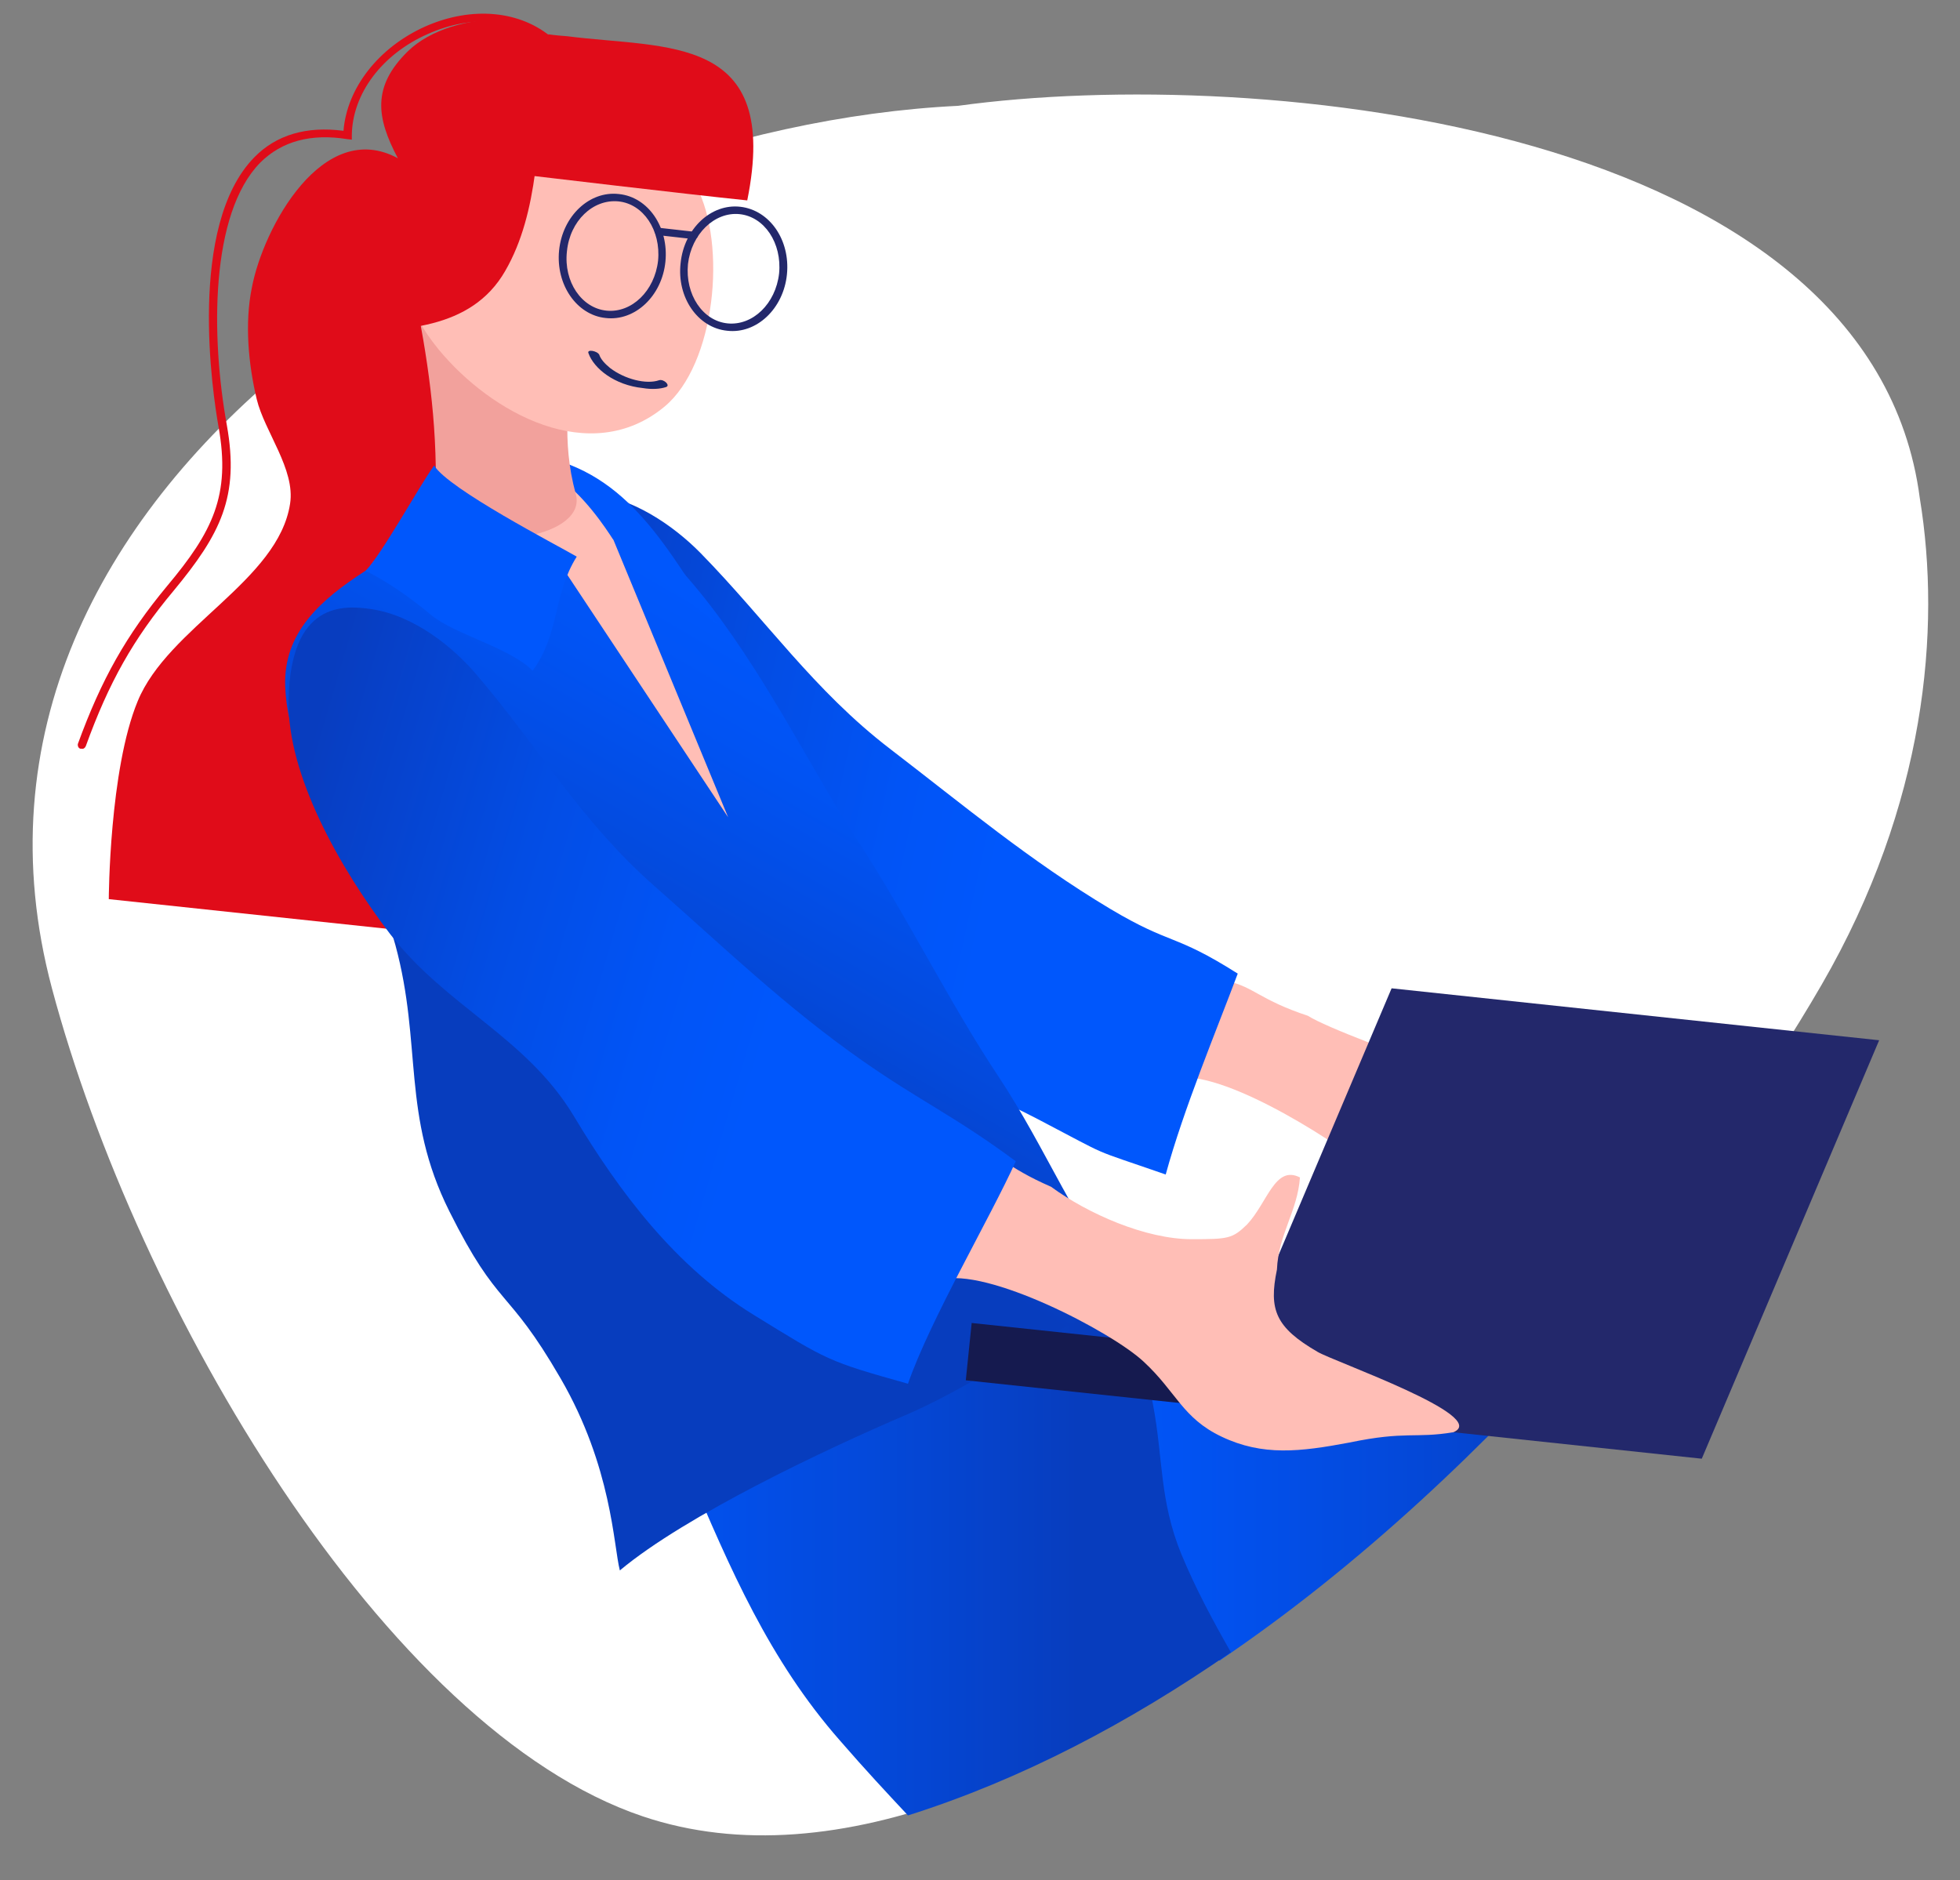 <svg xmlns="http://www.w3.org/2000/svg" xmlns:xlink="http://www.w3.org/1999/xlink" id="Livello_1" x="0px" y="0px" viewBox="0 0 400 383.7" style="enable-background:new 0 0 400 383.7;" xml:space="preserve"><rect x="0" y="0" width="400" height="383.7" fill="#808080" stroke="none"/><style type="text/css">	.st0{fill:#FFFFFF;}	.st1{fill:url(#SVGID_1_);}	.st2{fill:url(#SVGID_00000170243803822123929860000014320114860927641985_);}	.st3{fill:#FFBEB6;}	.st4{fill:url(#SVGID_00000064334724910933156720000009165098528765890446_);}	.st5{fill:#E00C19;}	.st6{fill:url(#SVGID_00000078728531645896081400000010631646735589454484_);}	.st7{fill:#0057FC;}	.st8{fill:#151A4F;}	.st9{fill:#23286B;}	.st10{fill:#F2A19C;}	.st11{fill:url(#SVGID_00000144332124053501325680000015346136750287203461_);}	.st12{fill:#1C2868;}	.st13{fill:url(#SVGID_00000064325105067482335320000011609181047966927236_);}</style><g id="Livello_1_00000078007517056564929620000014314041395347112602_">	<g>		<path class="st0" d="M10.6,201.7C-16.8,98.8,104.4,26,195.5,21.6c61.6-8.5,186.4,3.9,196.3,80.1c4.4,26.8,1.2,62.5-20,99.2   C325,281.8,210.1,397.2,131.2,370.7C78.6,353,28,266.9,10.6,201.7z"></path>					<linearGradient id="SVGID_1_" gradientUnits="userSpaceOnUse" x1="181.457" y1="756.33" x2="326.1" y2="756.33" gradientTransform="matrix(1 0 0 1 0 -458)">			<stop offset="0.22" style="stop-color:#0057FC"></stop>			<stop offset="0.409" style="stop-color:#0153F3"></stop>			<stop offset="0.719" style="stop-color:#0449DA"></stop>			<stop offset="0.998" style="stop-color:#073DBE"></stop>		</linearGradient>		<path class="st1" d="M273.3,260.7c-13.8-0.8-50.2,0.6-51.5-0.6c-1.5-0.1-2.6,0.3-4.1-0.4c-20.5-9-39.4,15.2-35.8,33.5   c4.4,22.4,26.1,37.1,46.3,42.1c6.5,1.6,13.5,2.9,20.7,3.6c28.4-19.2,54.3-43.7,77.2-69.7C308.9,265.1,290.1,261.6,273.3,260.7   L273.3,260.7z"></path>					<linearGradient id="SVGID_00000112632755016955268200000000969422203666723976_" gradientUnits="userSpaceOnUse" x1="102.721" y1="754.7" x2="251.2" y2="754.7" gradientTransform="matrix(1 0 0 1 0 -458)">			<stop offset="0" style="stop-color:#0057FC"></stop>			<stop offset="0.191" style="stop-color:#0153F3"></stop>			<stop offset="0.506" style="stop-color:#0449DA"></stop>			<stop offset="0.789" style="stop-color:#073DBE"></stop>		</linearGradient>		<path style="fill:url(#SVGID_00000112632755016955268200000000969422203666723976_);" d="M235.3,286.6c-1.9-10-8.6-21.8-14.1-30.4   c-6.7-10.7-14.1-26.9-25.4-33.3c-13.4,7.3-32.1,9.8-46.8,13.5c-13.1,3.3-29,1.6-42.5-0.9c-0.4,1.4-4.7-3.8-3.6-2.2   c8.3,12.6,19.3,24.3,26.1,37.8c4.7,9.2,7.4,19.4,11.4,28.8c8.6,20.3,16.6,38.9,31,55.3c5.2,6,9.6,10.7,13.9,15.3   c23.1-7.3,45.1-18.9,65.9-33.3c-3.7-6.5-7.2-13-10.1-20C236.6,306.2,237.4,297.7,235.3,286.6z"></path>		<g>			<path class="st3" d="M250.7,200.3c-2.8,7.6-9.7,12.3-12.2,20c9.2-3.3,33.1,12.1,40,17.6c7.1,5.7,17.6,18.5,27.5,16.1    c3.8-0.9,16.3-5.2,16.7-11.3c10.3-4.2,15.2,3.1,24.9,2.2c12.5-1.1-10.4-10-13.9-11.8c-8.9-4.4-59-20.9-66.8-25.8    C257.2,204.1,255.8,201.4,250.7,200.3z"></path>							<linearGradient id="SVGID_00000065767530931355175490000007501762062265214358_" gradientUnits="userSpaceOnUse" x1="-1866.351" y1="-51.931" x2="-1765.542" y2="-33.602" gradientTransform="matrix(-0.999 -0.036 0.036 -0.999 -1658.431 57.045)">				<stop offset="0" style="stop-color:#0057FC"></stop>				<stop offset="0.23" style="stop-color:#0154F6"></stop>				<stop offset="0.548" style="stop-color:#034DE4"></stop>				<stop offset="0.914" style="stop-color:#0740C7"></stop>				<stop offset="1" style="stop-color:#083DBF"></stop>			</linearGradient>			<path style="fill:url(#SVGID_00000065767530931355175490000007501762062265214358_);" d="M120.2,100.7    c8.8,0.7,17.3,6.6,22.8,12.2c13.4,13.7,23.1,28,38.6,39.9c15,11.5,28.6,22.9,45,32.7c12.6,7.5,12.9,4.9,26,13.2    c-4.5,12-11,27.5-14.7,41c-16.4-5.7-10.4-3.1-26.1-11.3c-16.6-8.7-32.7-12.6-43.2-27.5c-10.7-15.3-27.5-20.3-39.8-34.3    c-11.3-12.7-23.2-30.9-24-46C103.6,100.1,114.6,100.2,120.2,100.7z"></path>		</g>		<path class="st5" d="M102.6,3.9c0.9,0,3.6,0.7,4.8,1.1c12.1,5.4,7.9,24.5,6.7,36.6c-1.8,17.4-3.7,34.6-5.5,52   c-3.5,32.8-8.5,98.2-8.5,98.2l-77.9-8.3c0,0,0.1-26.4,5.9-40.4c6.2-15.1,28.7-24.6,31.1-40.3c1.1-7-5.2-14.7-6.8-21.3   c-1.7-7.1-2.5-15.5-1-22.8C53.7,46.5,65.9,24,81.2,32.3c-4.4-8.3-5.3-14.6,2-21.8C87.9,5.9,95.7,3.9,102.6,3.9L102.6,3.9z"></path>					<linearGradient id="SVGID_00000057110497899430611020000007047542959249269642_" gradientUnits="userSpaceOnUse" x1="-1862.111" y1="108.203" x2="-1787.754" y2="-57.937" gradientTransform="matrix(-0.994 -0.105 0.105 -0.994 -1685.174 52.952)">			<stop offset="0" style="stop-color:#0057FC"></stop>			<stop offset="0.123" style="stop-color:#0153F3"></stop>			<stop offset="0.326" style="stop-color:#0449DA"></stop>			<stop offset="0.508" style="stop-color:#073DBE"></stop>		</linearGradient>		<path style="fill:url(#SVGID_00000057110497899430611020000007047542959249269642_);" d="M99.8,97.9c-1.8-1.2,0.1,2.8,0.6,1.2   c36-6.2,58.4,47.9,74.2,71.8c10.1,15.3,19,33.5,29.1,48.7s15.7,30.5,27.4,44.7c-15.9,6.1-30.2,17.6-46.3,24.5   c-15.9,6.8-44.8,20.4-58.3,31.7c-1.3-5-1.6-21.1-12.1-39.2c-11-19-12.6-13.9-22.7-34.1c-9.8-19.6-5.5-34-11-54.3   c-5.1-19.1-21.8-33.3-22.5-52.9C57.5,118.2,88.3,113.4,99.8,97.9L99.8,97.9z"></path>		<path class="st7" d="M130.1,115.1c0,0-13.8-13.7-20.4-22.1c18.8,3.4,26.7,19.5,36.7,34.4C141.4,123.3,130.1,115.1,130.1,115.1z"></path>		<path class="st3" d="M115.2,98.4c1,0.7-6.7,0.4-8.5,0.2c-5-0.6-8.9,2.1-12.9,5.6c-3.7,3.2-10.2,5.4-17.7,10.5   c4,3.8,11.7,5.3,16.7,8.6c6,3.9,22.7-6.4,22.7-6.4l33.1,49.9l-23.4-56.6C125.1,110.2,120.9,103,115.2,98.4L115.2,98.4z"></path>		<path class="st5" d="M16.6,152.8c-0.1,0-0.1,0-0.2,0c-0.4-0.1-0.6-0.6-0.5-1c4.8-13.2,9.9-22.2,18.2-32.2   c9.3-11.1,13-18.5,10.5-32.5c-1.2-6.7-6.4-41,7.3-55c4.5-4.6,10.7-6.4,18.2-5.4c0.7-8.7,7.1-17,16.7-21.3   c9.5-4.2,19.5-3.3,26.1,2.5c0.3,0.3,0.3,0.8,0.1,1.1s-0.8,0.4-1.1,0.1c-6.1-5.4-15.5-6.2-24.5-2.2C78,11,71.9,19.1,71.8,27.6v0.9   l-0.9-0.1c-7.4-1.2-13.4,0.4-17.8,4.8C42.9,43.6,43,68.6,46.3,86.8c2.6,14.6-1.3,22.2-10.9,33.8c-8.2,9.8-13.2,18.7-17.9,31.7   C17.3,152.7,17,152.9,16.6,152.8L16.6,152.8z"></path>		<path class="st8" d="M277.2,290.2l-80.1-8.5l1.2-11.7l80.1,8.5L277.2,290.2z"></path>		<path class="st9" d="M347.3,297.7l-99.5-10.6l36.2-85.4l99.5,10.6L347.3,297.7z"></path>		<path class="st10" d="M85.5,64.4c-1.4-7.7,4,6.5,6.5-0.8c4.8,6.4,17.4,5.1,24.8,8c-0.6,9.2-2.3,18.2,0.7,29.2   c2.4,8.6-18.7,12.3-28.8,5.8C89.6,90.7,88,77.8,85.5,64.4L85.5,64.4z"></path>		<path class="st3" d="M96.1,28.1c-11.5,14.5-20.5,26.2-6.6,43.2c10.7,13,31,24.2,46.1,11.7c10.4-8.6,12.8-33.1,6.5-45   c-9.5-18-29-18.3-45.1-11.6C98.8,27.1,95.9,26.5,96.1,28.1z"></path>		<path class="st9" d="M114.1,51.1c0.7-7,6.2-12.2,12.2-11.5c6,0.6,10.2,6.8,9.5,13.8s-6.2,12.2-12.2,11.5   C117.7,64.3,113.4,58.1,114.1,51.1z M115.7,51.3c-0.7,6.2,3,11.6,8.1,12.1s9.8-4,10.5-10.2c0.6-6.2-3-11.6-8.1-12.1   C121,40.6,116.3,45.1,115.7,51.3z"></path>		<path class="st9" d="M138.9,53.7c0.7-7,6.2-12.2,12.2-11.5s10.2,6.8,9.5,13.8s-6.2,12.2-12.2,11.5   C142.4,66.9,138.1,60.7,138.9,53.7z M140.4,53.9c-0.6,6.2,3,11.6,8.1,12.1s9.8-4,10.5-10.2c0.6-6.2-3-11.6-8.1-12.1   C145.8,43.2,141.1,47.8,140.4,53.9z"></path>		<path class="st5" d="M111.9,7l-3.1,28.9c0,0,31.1,3.7,43.7,5c6.9-34.1-16.4-30.9-36.7-33.5C113.1,7.2,111.9,7,111.9,7z"></path>		<path class="st5" d="M93.2,23.9c-3.1,5-6,10.3-8.6,15.6c-4.8,10-4.7,22.5-14.9,28.3c11.9-0.4,26.4-0.3,33.4-12.5   c7-12.1,6.6-27.7,8.1-41.5C109.5,17.6,96.6,18.4,93.2,23.9z"></path>		<path class="st9" d="M133.7,47.2c0-0.4,0.4-0.7,0.9-0.7l7.1,0.8c0.4,0,0.7,0.4,0.7,0.8s-0.4,0.7-0.9,0.7l-7.1-0.8   C133.9,48,133.6,47.7,133.7,47.2z"></path>					<linearGradient id="SVGID_00000121243175461645029070000017461143841695762367_" gradientUnits="userSpaceOnUse" x1="-1776.686" y1="468.184" x2="-1767.666" y2="427.276" gradientTransform="matrix(-0.994 -0.105 -0.105 0.994 -1621.847 -543.808)">			<stop offset="0.301" style="stop-color:#0057FC"></stop>			<stop offset="0.463" style="stop-color:#0153F3"></stop>			<stop offset="0.73" style="stop-color:#0449DA"></stop>			<stop offset="0.97" style="stop-color:#073DBE"></stop>		</linearGradient>		<path style="fill:url(#SVGID_00000121243175461645029070000017461143841695762367_);" d="M74.6,116.5c4.9,2.4,9.4,5.7,13.5,9.1   c4.8,3.9,16.2,6.7,20.6,11.3c5.6-7.7,4.1-15.5,9-23.3c-4.1-2.4-26.2-13.8-29.1-18.6C85.3,99.6,78,113,74.6,116.5z"></path>		<path id="lips-i6_00000137124258460411972650000009958262136583534757_" class="st12" d="M120.1,72.1c1.1,3.1,5.3,6.5,11.1,7.1   c1.8,0.3,3.5,0.2,4.7-0.2c1-0.3-0.4-1.7-1.4-1.4c-2.6,0.9-7-0.2-10-2.5c-1.1-0.9-1.9-1.8-2.2-2.7   C121.9,71.6,119.7,71.2,120.1,72.1L120.1,72.1z"></path>		<g>			<path class="st3" d="M198.9,233.9c-3.4,7.4-4,19.8-7,27.3c9.4-2.7,35,10.6,41.5,16.7c6.7,6.2,7.9,11.5,15.9,15.3    c8.4,4,16,3.1,26.1,1.2c11.5-2.4,13.3-0.8,21.2-2.1c7.7-3.2-24.3-14.4-27.7-16.4c-8.6-5-10-8.6-8.3-16.8    c0.3-7.2,4.2-11.9,4.7-18.8c-5.1-2.6-6.6,5.1-10.8,9.6c-3,2.9-3.8,3-11.3,3c-9.4,0-21.2-5.2-28.7-10.7    C205.1,238.1,203.9,235.4,198.9,233.9z"></path>							<linearGradient id="SVGID_00000046314752676151672150000002825466749653652404_" gradientUnits="userSpaceOnUse" x1="-1850.248" y1="36.851" x2="-1744.656" y2="56.049" gradientTransform="matrix(-0.994 -0.105 0.105 -0.994 -1685.174 52.952)">				<stop offset="0" style="stop-color:#0057FC"></stop>				<stop offset="0.23" style="stop-color:#0154F6"></stop>				<stop offset="0.548" style="stop-color:#034DE4"></stop>				<stop offset="0.914" style="stop-color:#0740C7"></stop>				<stop offset="1" style="stop-color:#083DBF"></stop>			</linearGradient>			<path style="fill:url(#SVGID_00000046314752676151672150000002825466749653652404_);" d="M75.7,124.3c8.8,1.3,16.8,7.7,21.9,13.8    c12.4,14.6,21.1,29.6,35.7,42.5c14.2,12.5,26.9,24.8,42.6,35.8c12,8.4,19,11.4,31.4,20.6c-5.3,11.7-17.4,32.2-22,45.4    c-16.4-4.6-16.3-4.7-31.4-14c-16-9.8-27.5-25.1-36.9-40.8c-9.7-16-26-22.2-37.4-37c-10.3-13.5-21-32.5-20.7-47.6    C59.2,122.7,70.2,123.5,75.7,124.3z"></path>		</g>	</g></g></svg>